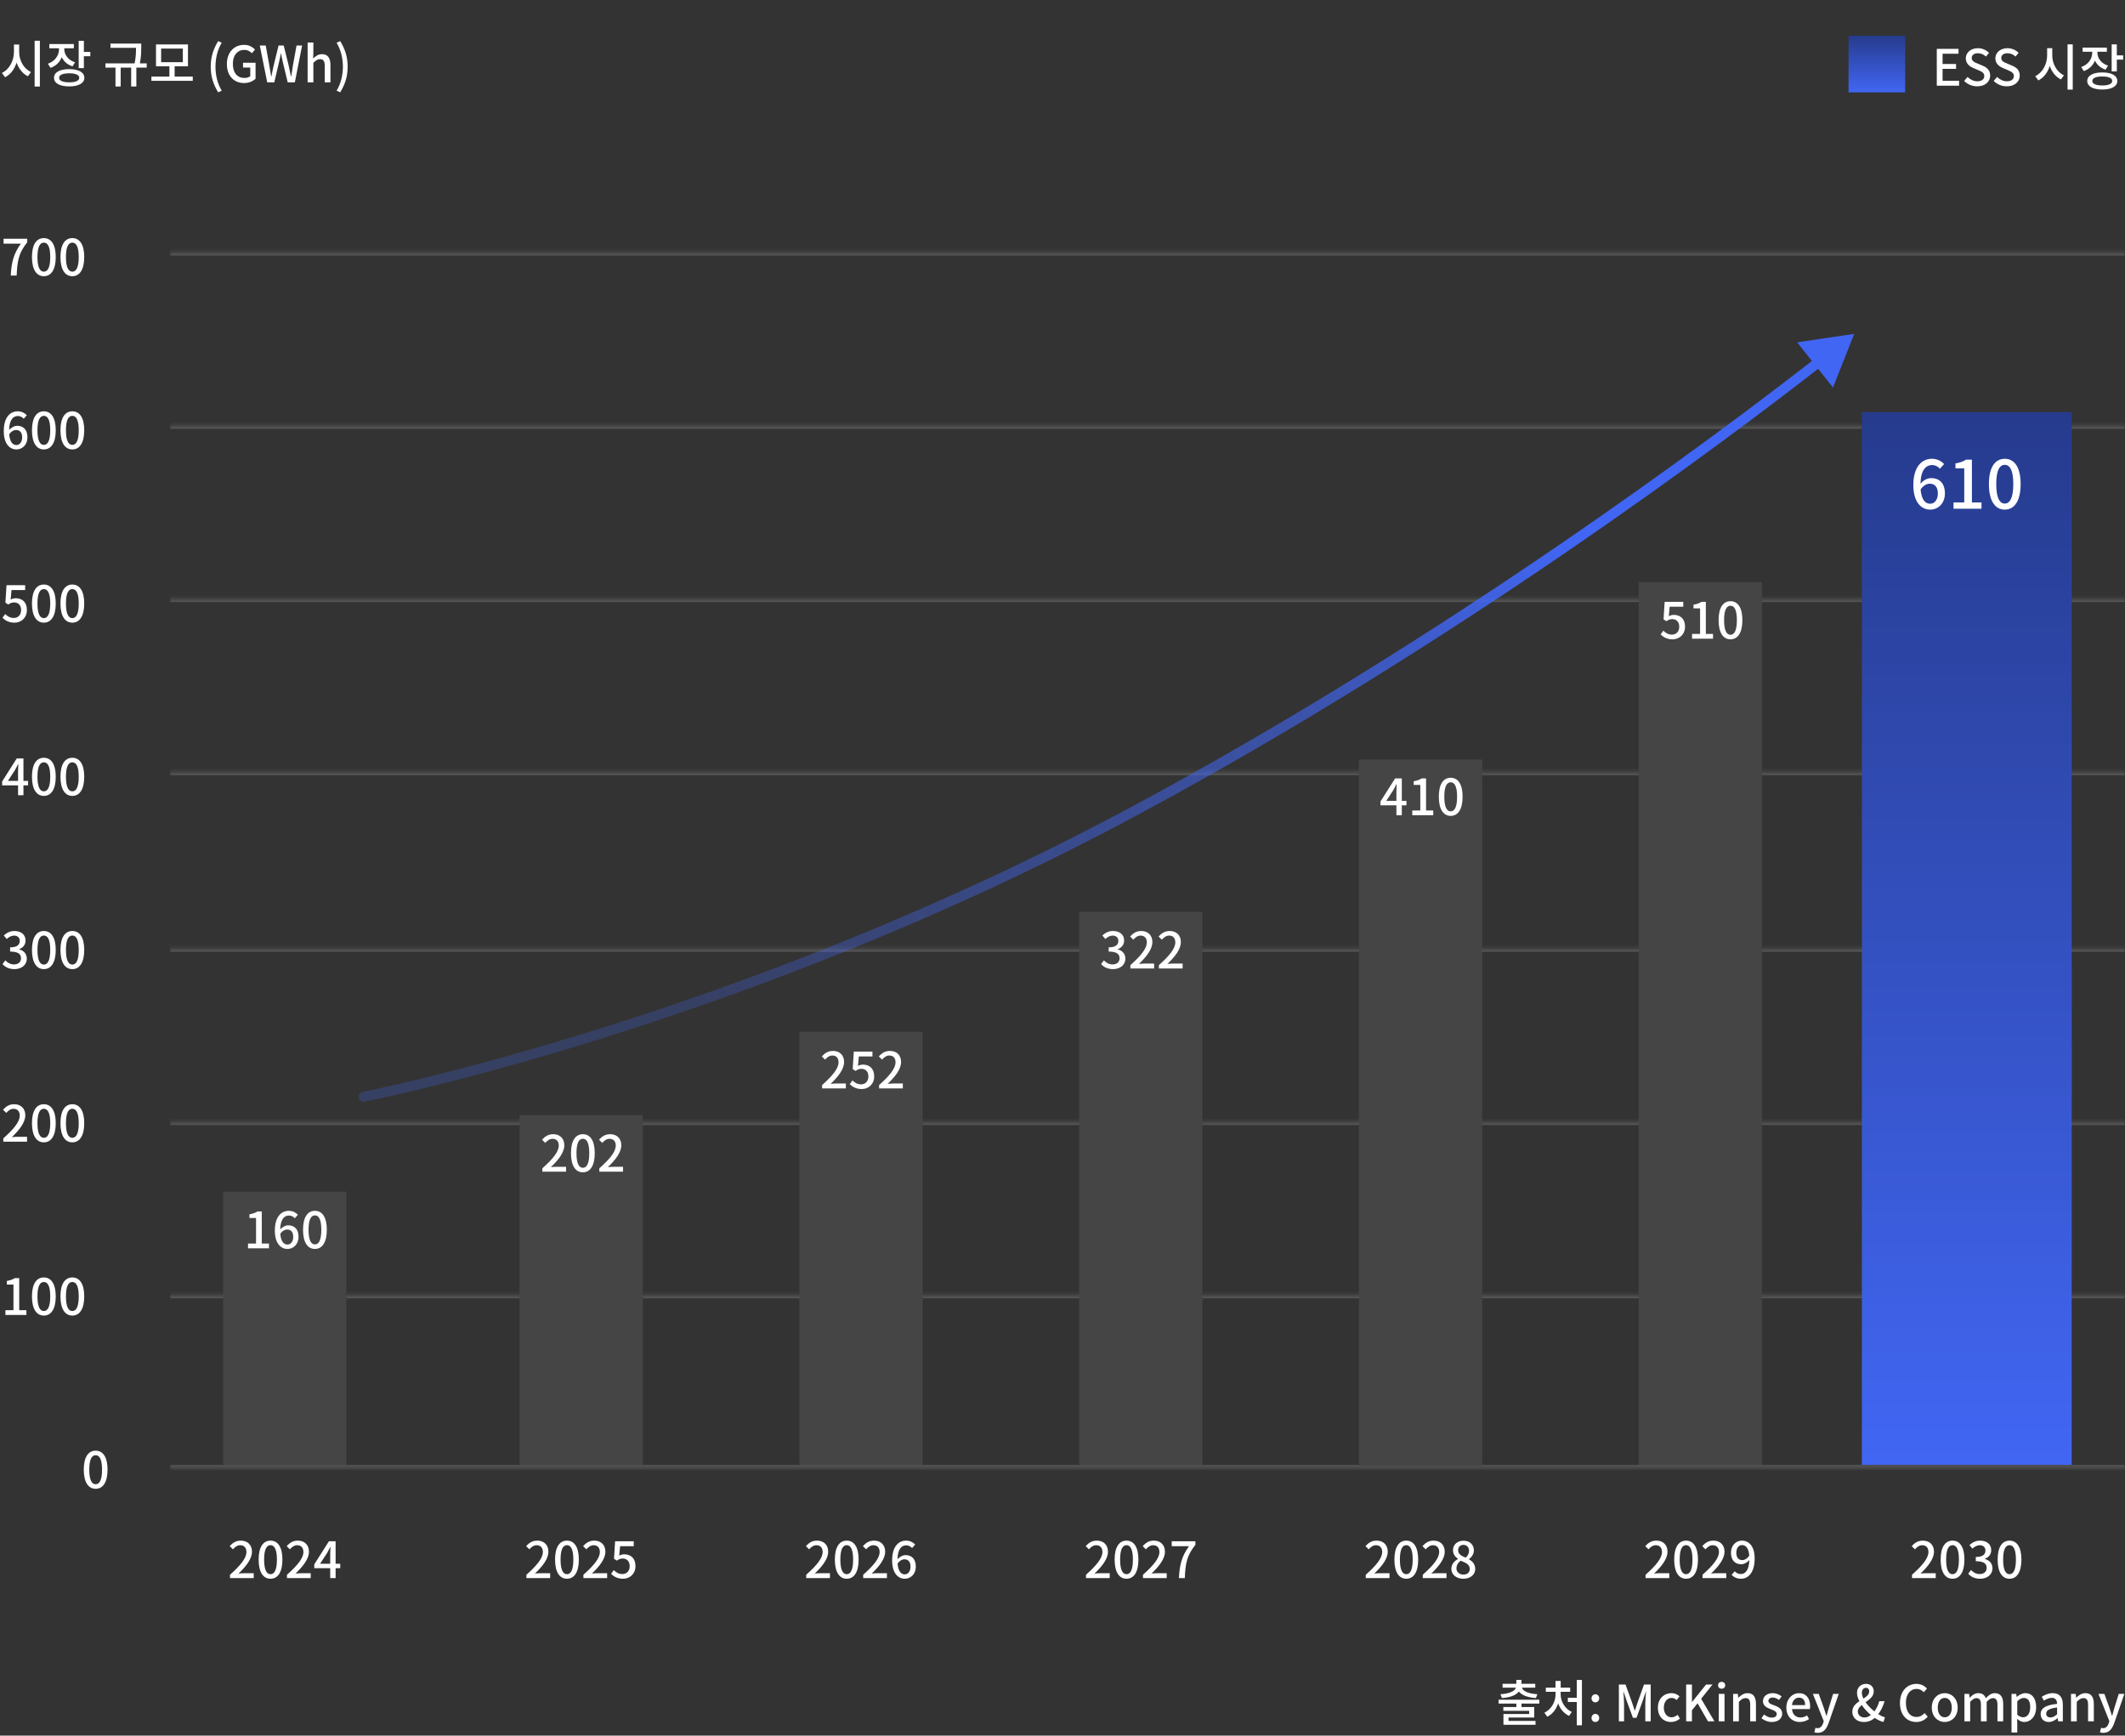 <svg width="638" height="521" viewBox="0 0 638 521" fill="none" xmlns="http://www.w3.org/2000/svg">
<rect x="0" y="0" width="638" height="521" fill="#333333" stroke="none"/>
<path d="M450.937 509.729L450.487 508.574C453.157 508.424 454.822 507.674 455.122 506.609H451.132V505.454H455.257V504.269H456.802V505.454H460.942V506.609H456.937C457.237 507.674 458.917 508.424 461.557 508.574L461.137 509.729C458.737 509.564 456.877 508.904 456.022 507.764C455.167 508.904 453.337 509.564 450.937 509.729ZM462.157 511.379H456.802V512.429H460.627V515.579H452.917V516.599H461.017V517.754H451.387V514.514H459.112V513.569H451.357V512.429H455.257V511.379H449.932V510.224H462.157V511.379ZM468.561 507.854V508.634C468.561 510.749 469.851 512.954 471.906 513.899L471.096 515.084C469.566 514.379 468.411 512.999 467.811 511.334C467.226 513.104 466.101 514.589 464.541 515.324L463.686 514.124C465.756 513.149 467.031 510.854 467.031 508.634V507.854H464.106V506.609H467.016V504.599H468.576V506.609H471.426V507.854H468.561ZM473.406 504.299H474.951V517.904H473.406V510.914H470.721V509.654H473.406V504.299ZM478.985 511.019C478.34 511.019 477.83 510.509 477.83 509.819C477.83 509.114 478.34 508.589 478.985 508.589C479.63 508.589 480.14 509.114 480.14 509.819C480.14 510.509 479.63 511.019 478.985 511.019ZM478.985 516.914C478.34 516.914 477.83 516.419 477.83 515.714C477.83 514.994 478.34 514.484 478.985 514.484C479.63 514.484 480.14 514.994 480.14 515.714C480.14 516.419 479.63 516.914 478.985 516.914ZM486.042 516.719V505.664H488.037L490.062 511.259C490.317 511.994 490.542 512.744 490.797 513.479H490.872C491.127 512.744 491.337 511.994 491.592 511.259L493.587 505.664H495.597V516.719H493.977V511.259C493.977 510.269 494.112 508.844 494.202 507.839H494.142L493.257 510.389L491.337 515.654H490.257L488.322 510.389L487.452 507.839H487.392C487.467 508.844 487.602 510.269 487.602 511.259V516.719H486.042ZM501.703 516.914C499.468 516.914 497.758 515.339 497.758 512.594C497.758 509.849 499.663 508.259 501.838 508.259C502.888 508.259 503.653 508.679 504.253 509.204L503.398 510.329C502.948 509.924 502.483 509.684 501.928 509.684C500.533 509.684 499.543 510.854 499.543 512.594C499.543 514.349 500.503 515.504 501.868 515.504C502.558 515.504 503.173 515.174 503.668 514.754L504.388 515.894C503.623 516.569 502.648 516.914 501.703 516.914ZM506.242 516.719V505.664H507.982V510.899H508.027L512.227 505.664H514.162L510.742 509.939L514.732 516.719H512.797L509.677 511.304L507.982 513.389V516.719H506.242ZM516.038 516.719V508.469H517.763V516.719H516.038ZM516.893 506.924C516.263 506.924 515.828 506.519 515.828 505.889C515.828 505.274 516.263 504.869 516.893 504.869C517.523 504.869 517.973 505.274 517.973 505.889C517.973 506.519 517.523 506.924 516.893 506.924ZM520.345 516.719V508.469H521.755L521.89 509.609H521.935C522.7 508.874 523.54 508.259 524.665 508.259C526.42 508.259 527.2 509.429 527.2 511.529V516.719H525.475V511.739C525.475 510.314 525.055 509.744 524.08 509.744C523.315 509.744 522.79 510.134 522.07 510.869V516.719H520.345ZM531.94 516.914C530.8 516.914 529.645 516.434 528.835 515.774L529.645 514.664C530.38 515.234 531.1 515.609 531.985 515.609C532.975 515.609 533.44 515.129 533.44 514.499C533.44 513.749 532.51 513.419 531.625 513.074C530.515 512.654 529.3 512.069 529.3 510.674C529.3 509.294 530.41 508.259 532.24 508.259C533.335 508.259 534.25 508.709 534.91 509.234L534.1 510.299C533.53 509.879 532.945 509.579 532.27 509.579C531.355 509.579 530.935 510.029 530.935 510.599C530.935 511.304 531.745 511.574 532.645 511.904C533.8 512.339 535.075 512.849 535.075 514.409C535.075 515.789 533.98 516.914 531.94 516.914ZM540.347 516.914C538.112 516.914 536.327 515.324 536.327 512.594C536.327 509.924 538.172 508.259 540.092 508.259C542.282 508.259 543.467 509.834 543.467 512.159C543.467 512.504 543.422 512.834 543.377 513.044H538.022C538.157 514.619 539.147 515.564 540.572 515.564C541.307 515.564 541.937 515.339 542.537 514.949L543.137 516.044C542.372 516.554 541.427 516.914 540.347 516.914ZM538.007 511.844H541.967C541.967 510.434 541.322 509.609 540.122 509.609C539.087 509.609 538.172 510.404 538.007 511.844ZM545.769 520.169C545.349 520.169 545.019 520.109 544.734 520.004L545.064 518.654C545.214 518.699 545.454 518.774 545.664 518.774C546.564 518.774 547.089 518.114 547.389 517.229L547.554 516.659L544.284 508.469H546.054L547.584 512.714C547.824 513.449 548.079 514.274 548.334 515.039H548.409C548.619 514.289 548.844 513.464 549.054 512.714L550.374 508.469H552.054L549.024 517.214C548.379 518.984 547.509 520.169 545.769 520.169ZM558.992 508.154C558.992 508.694 559.172 509.279 559.472 509.894C560.417 509.279 561.197 508.664 561.197 507.764C561.197 507.164 560.912 506.654 560.252 506.654C559.502 506.654 558.992 507.284 558.992 508.154ZM559.577 516.914C557.462 516.914 556.127 515.579 556.127 513.839C556.127 512.324 557.132 511.409 558.257 510.659C557.807 509.789 557.537 508.934 557.537 508.169C557.537 506.669 558.602 505.469 560.222 505.469C561.692 505.469 562.562 506.399 562.562 507.749C562.562 509.204 561.332 510.119 560.117 510.989C560.822 511.979 561.782 512.954 562.757 513.734C563.402 512.894 563.897 511.859 564.227 510.674H565.817C565.397 512.099 564.782 513.419 563.912 514.574C564.632 515.024 565.337 515.354 565.937 515.504L565.487 516.914C564.677 516.719 563.762 516.299 562.862 515.699C561.992 516.449 560.912 516.914 559.577 516.914ZM557.777 513.734C557.777 514.829 558.647 515.564 559.787 515.564C560.462 515.564 561.107 515.279 561.692 514.814C560.672 513.944 559.712 512.909 558.962 511.829C558.287 512.399 557.777 512.984 557.777 513.734ZM575.337 516.914C572.562 516.914 570.432 514.844 570.432 511.229C570.432 507.629 572.622 505.469 575.412 505.469C576.792 505.469 577.872 506.129 578.547 506.864L577.602 507.974C577.032 507.389 576.342 506.984 575.442 506.984C573.537 506.984 572.217 508.574 572.217 511.169C572.217 513.794 573.447 515.399 575.397 515.399C576.417 515.399 577.182 514.949 577.842 514.229L578.772 515.324C577.887 516.344 576.762 516.914 575.337 516.914ZM583.879 516.914C581.839 516.914 579.994 515.339 579.994 512.594C579.994 509.849 581.839 508.259 583.879 508.259C585.919 508.259 587.764 509.849 587.764 512.594C587.764 515.339 585.919 516.914 583.879 516.914ZM583.879 515.504C585.184 515.504 585.994 514.349 585.994 512.594C585.994 510.854 585.184 509.684 583.879 509.684C582.589 509.684 581.779 510.854 581.779 512.594C581.779 514.349 582.589 515.504 583.879 515.504ZM589.793 516.719V508.469H591.203L591.338 509.624H591.383C592.088 508.874 592.913 508.259 593.933 508.259C595.163 508.259 595.853 508.829 596.213 509.774C597.023 508.904 597.863 508.259 598.898 508.259C600.623 508.259 601.433 509.429 601.433 511.529V516.719H599.708V511.739C599.708 510.314 599.258 509.744 598.328 509.744C597.758 509.744 597.158 510.119 596.468 510.869V516.719H594.743V511.739C594.743 510.314 594.308 509.744 593.363 509.744C592.808 509.744 592.193 510.119 591.518 510.869V516.719H589.793ZM603.929 520.064V508.469H605.339L605.474 509.369H605.519C606.239 508.769 607.139 508.259 608.069 508.259C610.154 508.259 611.324 509.924 611.324 512.459C611.324 515.294 609.629 516.914 607.769 516.914C607.034 516.914 606.299 516.584 605.594 515.984L605.654 517.394V520.064H603.929ZM607.439 515.489C608.639 515.489 609.539 514.424 609.539 512.489C609.539 510.764 608.984 509.699 607.604 509.699C606.959 509.699 606.344 510.029 605.654 510.704V514.739C606.299 515.294 606.929 515.489 607.439 515.489ZM615.108 516.914C613.683 516.914 612.678 515.984 612.678 514.529C612.678 512.759 614.178 511.844 617.613 511.469C617.598 510.509 617.253 509.669 616.038 509.669C615.168 509.669 614.358 510.059 613.653 510.509L613.008 509.339C613.863 508.799 615.018 508.259 616.338 508.259C618.393 508.259 619.338 509.564 619.338 511.754V516.719H617.928L617.793 515.774H617.733C616.983 516.419 616.098 516.914 615.108 516.914ZM615.633 515.549C616.353 515.549 616.938 515.204 617.613 514.589V512.564C615.168 512.849 614.343 513.479 614.343 514.409C614.343 515.219 614.898 515.549 615.633 515.549ZM621.785 516.719V508.469H623.195L623.33 509.609H623.375C624.14 508.874 624.98 508.259 626.105 508.259C627.86 508.259 628.64 509.429 628.64 511.529V516.719H626.915V511.739C626.915 510.314 626.495 509.744 625.52 509.744C624.755 509.744 624.23 510.134 623.51 510.869V516.719H621.785ZM631.521 520.169C631.101 520.169 630.771 520.109 630.486 520.004L630.816 518.654C630.966 518.699 631.206 518.774 631.416 518.774C632.316 518.774 632.841 518.114 633.141 517.229L633.306 516.659L630.036 508.469H631.806L633.336 512.714C633.576 513.449 633.831 514.274 634.086 515.039H634.161C634.371 514.289 634.596 513.464 634.806 512.714L636.126 508.469H637.806L634.776 517.214C634.131 518.984 633.261 520.169 631.521 520.169Z" fill="white"/>
<path d="M4.185 13.379H5.475V15.629C5.475 16.459 5.385 17.259 5.205 18.029C5.025 18.799 4.76 19.519 4.41 20.189C4.07 20.859 3.655 21.449 3.165 21.959C2.685 22.469 2.135 22.874 1.515 23.174L0.57 21.884C1.12 21.634 1.615 21.294 2.055 20.864C2.505 20.424 2.885 19.924 3.195 19.364C3.515 18.804 3.76 18.204 3.93 17.564C4.1 16.924 4.185 16.279 4.185 15.629V13.379ZM4.47 13.379H5.76V15.629C5.76 16.259 5.84 16.879 6 17.489C6.17 18.099 6.41 18.674 6.72 19.214C7.03 19.754 7.405 20.229 7.845 20.639C8.285 21.049 8.77 21.379 9.3 21.629L8.385 22.889C7.775 22.599 7.23 22.209 6.75 21.719C6.27 21.229 5.86 20.664 5.52 20.024C5.18 19.384 4.92 18.689 4.74 17.939C4.56 17.189 4.47 16.419 4.47 15.629V13.379ZM10.395 12.239H11.97V25.979H10.395V12.239ZM17.714 13.739H19.004V14.744C19.004 15.594 18.854 16.394 18.554 17.144C18.254 17.894 17.819 18.549 17.249 19.109C16.679 19.659 15.984 20.079 15.164 20.369L14.369 19.124C15.089 18.874 15.699 18.524 16.199 18.074C16.699 17.624 17.074 17.114 17.324 16.544C17.584 15.964 17.714 15.364 17.714 14.744V13.739ZM18.029 13.739H19.304V14.744C19.304 15.304 19.429 15.844 19.679 16.364C19.929 16.884 20.294 17.349 20.774 17.759C21.254 18.159 21.839 18.469 22.529 18.689L21.779 19.919C20.969 19.659 20.284 19.274 19.724 18.764C19.174 18.254 18.754 17.654 18.464 16.964C18.174 16.264 18.029 15.524 18.029 14.744V13.739ZM14.804 13.214H22.169V14.489H14.804V13.214ZM23.624 12.254H25.184V20.444H23.624V12.254ZM24.764 15.584H27.119V16.874H24.764V15.584ZM20.774 20.759C21.714 20.759 22.524 20.864 23.204 21.074C23.884 21.274 24.409 21.569 24.779 21.959C25.149 22.339 25.334 22.799 25.334 23.339C25.334 23.889 25.149 24.354 24.779 24.734C24.409 25.124 23.884 25.419 23.204 25.619C22.524 25.829 21.714 25.934 20.774 25.934C19.834 25.934 19.019 25.829 18.329 25.619C17.649 25.419 17.124 25.124 16.754 24.734C16.394 24.354 16.214 23.889 16.214 23.339C16.214 22.799 16.394 22.339 16.754 21.959C17.124 21.569 17.649 21.274 18.329 21.074C19.019 20.864 19.834 20.759 20.774 20.759ZM20.774 22.004C20.144 22.004 19.604 22.054 19.154 22.154C18.704 22.254 18.359 22.404 18.119 22.604C17.879 22.804 17.759 23.049 17.759 23.339C17.759 23.639 17.879 23.894 18.119 24.104C18.359 24.304 18.704 24.459 19.154 24.569C19.604 24.669 20.144 24.719 20.774 24.719C21.414 24.719 21.954 24.669 22.394 24.569C22.844 24.459 23.189 24.304 23.429 24.104C23.669 23.894 23.789 23.639 23.789 23.339C23.789 23.049 23.669 22.804 23.429 22.604C23.189 22.404 22.844 22.254 22.394 22.154C21.954 22.054 21.414 22.004 20.774 22.004ZM33.172 13.079H41.752V14.354H33.172V13.079ZM31.657 19.019H44.047V20.294H31.657V19.019ZM34.672 19.874H36.232V25.964H34.672V19.874ZM40.852 13.079H42.412V14.039C42.412 14.669 42.392 15.414 42.352 16.274C42.312 17.134 42.172 18.174 41.932 19.394L40.372 19.259C40.612 18.089 40.752 17.079 40.792 16.229C40.832 15.379 40.852 14.649 40.852 14.039V13.079ZM39.382 19.874H40.942V25.964H39.382V19.874ZM45.456 22.979H57.876V24.269H45.456V22.979ZM50.856 19.664H52.431V23.309H50.856V19.664ZM46.836 13.334H56.436V19.904H46.836V13.334ZM54.891 14.579H48.381V18.659H54.891V14.579ZM65.489 27.704C64.789 26.564 64.244 25.374 63.854 24.134C63.464 22.884 63.269 21.514 63.269 20.024C63.269 18.544 63.464 17.179 63.854 15.929C64.244 14.679 64.789 13.484 65.489 12.344L66.569 12.824C65.929 13.904 65.454 15.064 65.144 16.304C64.844 17.534 64.694 18.774 64.694 20.024C64.694 21.284 64.844 22.529 65.144 23.759C65.454 24.989 65.929 26.144 66.569 27.224L65.489 27.704ZM73.25 24.929C72.27 24.929 71.39 24.704 70.61 24.254C69.84 23.804 69.23 23.154 68.78 22.304C68.34 21.454 68.12 20.424 68.12 19.214C68.12 18.314 68.25 17.509 68.51 16.799C68.78 16.089 69.145 15.489 69.605 14.999C70.075 14.499 70.62 14.119 71.24 13.859C71.87 13.599 72.555 13.469 73.295 13.469C74.075 13.469 74.73 13.614 75.26 13.904C75.8 14.194 76.235 14.514 76.565 14.864L75.635 15.974C75.355 15.704 75.035 15.474 74.675 15.284C74.315 15.084 73.87 14.984 73.34 14.984C72.66 14.984 72.06 15.154 71.54 15.494C71.03 15.834 70.63 16.314 70.34 16.934C70.06 17.554 69.92 18.299 69.92 19.169C69.92 20.039 70.055 20.794 70.325 21.434C70.595 22.064 70.99 22.549 71.51 22.889C72.03 23.229 72.67 23.399 73.43 23.399C73.77 23.399 74.09 23.354 74.39 23.264C74.7 23.164 74.95 23.029 75.14 22.859V20.279H72.965V18.839H76.73V23.624C76.36 23.994 75.875 24.304 75.275 24.554C74.675 24.804 74 24.929 73.25 24.929ZM80.231 24.719L77.996 13.664H79.781L80.816 19.409C80.916 19.999 81.016 20.589 81.116 21.179C81.216 21.769 81.316 22.364 81.416 22.964H81.476C81.596 22.364 81.716 21.769 81.836 21.179C81.966 20.589 82.096 19.999 82.226 19.409L83.636 13.664H85.181L86.606 19.409C86.736 19.989 86.861 20.579 86.981 21.179C87.101 21.769 87.226 22.364 87.356 22.964H87.431C87.531 22.364 87.626 21.769 87.716 21.179C87.806 20.589 87.896 19.999 87.986 19.409L89.036 13.664H90.701L88.526 24.719H86.381L84.896 18.584C84.806 18.144 84.716 17.719 84.626 17.309C84.546 16.889 84.466 16.469 84.386 16.049H84.326C84.246 16.469 84.161 16.889 84.071 17.309C83.981 17.719 83.891 18.144 83.801 18.584L82.346 24.719H80.231ZM92.36 24.719V12.764H94.085V15.929L94.01 17.564C94.37 17.204 94.765 16.899 95.195 16.649C95.625 16.389 96.12 16.259 96.68 16.259C97.56 16.259 98.2 16.544 98.6 17.114C99.01 17.674 99.215 18.479 99.215 19.529V24.719H97.49V19.739C97.49 19.029 97.38 18.524 97.16 18.224C96.94 17.914 96.585 17.759 96.095 17.759C95.715 17.759 95.375 17.854 95.075 18.044C94.785 18.224 94.455 18.499 94.085 18.869V24.719H92.36ZM102.141 27.704L101.061 27.224C101.701 26.144 102.176 24.989 102.486 23.759C102.796 22.529 102.951 21.284 102.951 20.024C102.951 18.774 102.796 17.534 102.486 16.304C102.176 15.064 101.701 13.904 101.061 12.824L102.141 12.344C102.851 13.484 103.401 14.679 103.791 15.929C104.181 17.179 104.376 18.544 104.376 20.024C104.376 21.514 104.181 22.884 103.791 24.134C103.401 25.374 102.851 26.564 102.141 27.704Z" fill="white"/>
<path d="M581.491 25.719V14.664H588.016V16.134H583.231V19.209H587.281V20.679H583.231V24.249H588.181V25.719H581.491ZM593.635 25.914C592.12 25.914 590.71 25.314 589.705 24.294L590.725 23.094C591.52 23.889 592.6 24.399 593.665 24.399C595 24.399 595.75 23.769 595.75 22.839C595.75 21.834 595 21.519 593.98 21.069L592.45 20.409C591.385 19.959 590.2 19.119 590.2 17.514C590.2 15.774 591.73 14.469 593.83 14.469C595.12 14.469 596.335 15.009 597.175 15.864L596.26 16.974C595.57 16.359 594.805 15.984 593.83 15.984C592.705 15.984 591.97 16.524 591.97 17.394C591.97 18.354 592.855 18.714 593.755 19.074L595.27 19.719C596.575 20.274 597.52 21.084 597.52 22.704C597.52 24.474 596.05 25.914 593.635 25.914ZM602.512 25.914C600.997 25.914 599.587 25.314 598.582 24.294L599.602 23.094C600.397 23.889 601.477 24.399 602.542 24.399C603.877 24.399 604.627 23.769 604.627 22.839C604.627 21.834 603.877 21.519 602.857 21.069L601.327 20.409C600.262 19.959 599.077 19.119 599.077 17.514C599.077 15.774 600.607 14.469 602.707 14.469C603.997 14.469 605.212 15.009 606.052 15.864L605.137 16.974C604.447 16.359 603.682 15.984 602.707 15.984C601.582 15.984 600.847 16.524 600.847 17.394C600.847 18.354 601.732 18.714 602.632 19.074L604.147 19.719C605.452 20.274 606.397 21.084 606.397 22.704C606.397 24.474 604.927 25.914 602.512 25.914ZM616.162 14.454V16.674C616.162 19.164 617.542 21.654 619.672 22.614L618.772 23.844C617.212 23.109 616.027 21.609 615.412 19.779C614.797 21.744 613.597 23.349 611.962 24.144L611.047 22.854C613.207 21.879 614.617 19.284 614.617 16.674V14.454H616.162ZM620.752 13.314H622.312V26.904H620.752V13.314ZM632.916 19.704L632.166 20.904C630.651 20.424 629.571 19.449 628.986 18.189C628.386 19.629 627.246 20.784 625.626 21.339L624.846 20.124C626.976 19.389 628.161 17.649 628.161 15.804V15.534H625.281V14.289H632.556V15.534H629.721V15.789C629.721 17.469 630.846 19.044 632.916 19.704ZM631.176 25.659C633.066 25.659 634.161 25.179 634.161 24.309C634.161 23.424 633.066 22.959 631.176 22.959C629.286 22.959 628.191 23.424 628.191 24.309C628.191 25.179 629.286 25.659 631.176 25.659ZM631.176 21.744C633.966 21.744 635.691 22.689 635.691 24.309C635.691 25.914 633.966 26.874 631.176 26.874C628.386 26.874 626.661 25.914 626.661 24.309C626.661 22.689 628.386 21.744 631.176 21.744ZM635.541 16.629H637.461V17.904H635.541V21.429H633.996V13.329H635.541V16.629Z" fill="white"/>
<rect x="572" y="27.719" width="17" height="17" transform="rotate(-180 572 27.719)" fill="url(#paint0_linear_4429_206)"/>
<mask id="path-5-inside-1_4429_206" fill="white">
<path d="M51 388.719H638V440.719H51V388.719Z"/>
</mask>
<path d="M51 388.719V389.719H638V388.719V387.719H51V388.719ZM638 440.719V439.719H51V440.719V441.719H638V440.719Z" fill="#545454" mask="url(#path-5-inside-1_4429_206)"/>
<mask id="path-7-inside-2_4429_206" fill="white">
<path d="M51 336.719H638V388.719H51V336.719Z"/>
</mask>
<path d="M51 336.719V337.719H638V336.719V335.719H51V336.719Z" fill="#545454" mask="url(#path-7-inside-2_4429_206)"/>
<mask id="path-9-inside-3_4429_206" fill="white">
<path d="M51 231.719H638V284.719H51V231.719Z"/>
</mask>
<path d="M51 231.719V232.719H638V231.719V230.719H51V231.719Z" fill="#545454" mask="url(#path-9-inside-3_4429_206)"/>
<mask id="path-11-inside-4_4429_206" fill="white">
<path d="M51 127.719H638V179.719H51V127.719Z"/>
</mask>
<path d="M51 127.719V128.719H638V127.719V126.719H51V127.719Z" fill="#545454" mask="url(#path-11-inside-4_4429_206)"/>
<mask id="path-13-inside-5_4429_206" fill="white">
<path d="M51 284.719H638V336.719H51V284.719Z"/>
</mask>
<path d="M51 284.719V285.719H638V284.719V283.719H51V284.719Z" fill="#545454" mask="url(#path-13-inside-5_4429_206)"/>
<mask id="path-15-inside-6_4429_206" fill="white">
<path d="M51 179.719H638V231.719H51V179.719Z"/>
</mask>
<path d="M51 179.719V180.719H638V179.719V178.719H51V179.719Z" fill="#545454" mask="url(#path-15-inside-6_4429_206)"/>
<mask id="path-17-inside-7_4429_206" fill="white">
<path d="M51 75.719H638V127.719H51V75.719Z"/>
</mask>
<path d="M51 75.719V76.719H638V75.719V74.719H51V75.719Z" fill="#545454" mask="url(#path-17-inside-7_4429_206)"/>
<path d="M28.72 446.914C26.56 446.914 25.15 444.994 25.15 441.154C25.15 437.329 26.56 435.469 28.72 435.469C30.88 435.469 32.29 437.344 32.29 441.154C32.29 444.994 30.88 446.914 28.72 446.914ZM28.72 445.549C29.845 445.549 30.64 444.349 30.64 441.154C30.64 437.989 29.845 436.834 28.72 436.834C27.595 436.834 26.8 437.989 26.8 441.154C26.8 444.349 27.595 445.549 28.72 445.549Z" fill="white"/>
<path d="M1.626 394.719V393.294H4.041V385.614H2.061V384.519C3.096 384.324 3.831 384.069 4.461 383.664H5.766V393.294H7.926V394.719H1.626ZM13.166 394.914C11.006 394.914 9.596 392.994 9.596 389.154C9.596 385.329 11.006 383.469 13.166 383.469C15.326 383.469 16.736 385.344 16.736 389.154C16.736 392.994 15.326 394.914 13.166 394.914ZM13.166 393.549C14.291 393.549 15.086 392.349 15.086 389.154C15.086 385.989 14.291 384.834 13.166 384.834C12.041 384.834 11.246 385.989 11.246 389.154C11.246 392.349 12.041 393.549 13.166 393.549ZM21.72 394.914C19.56 394.914 18.15 392.994 18.15 389.154C18.15 385.329 19.56 383.469 21.72 383.469C23.88 383.469 25.29 385.344 25.29 389.154C25.29 392.994 23.88 394.914 21.72 394.914ZM21.72 393.549C22.845 393.549 23.64 392.349 23.64 389.154C23.64 385.989 22.845 384.834 21.72 384.834C20.595 384.834 19.8 385.989 19.8 389.154C19.8 392.349 20.595 393.549 21.72 393.549Z" fill="white"/>
<path d="M0.996 342.719V341.714C4.251 338.834 5.931 336.689 5.931 334.874C5.931 333.674 5.301 332.849 4.056 332.849C3.186 332.849 2.466 333.404 1.881 334.079L0.906 333.119C1.851 332.084 2.826 331.469 4.266 331.469C6.291 331.469 7.596 332.789 7.596 334.784C7.596 336.914 5.901 339.119 3.561 341.354C4.131 341.294 4.821 341.249 5.361 341.249H8.121V342.719H0.996ZM13.166 342.914C11.006 342.914 9.596 340.994 9.596 337.154C9.596 333.329 11.006 331.469 13.166 331.469C15.326 331.469 16.736 333.344 16.736 337.154C16.736 340.994 15.326 342.914 13.166 342.914ZM13.166 341.549C14.291 341.549 15.086 340.349 15.086 337.154C15.086 333.989 14.291 332.834 13.166 332.834C12.041 332.834 11.246 333.989 11.246 337.154C11.246 340.349 12.041 341.549 13.166 341.549ZM21.72 342.914C19.56 342.914 18.15 340.994 18.15 337.154C18.15 333.329 19.56 331.469 21.72 331.469C23.88 331.469 25.29 333.344 25.29 337.154C25.29 340.994 23.88 342.914 21.72 342.914ZM21.72 341.549C22.845 341.549 23.64 340.349 23.64 337.154C23.64 333.989 22.845 332.834 21.72 332.834C20.595 332.834 19.8 333.989 19.8 337.154C19.8 340.349 20.595 341.549 21.72 341.549Z" fill="white"/>
<path d="M4.356 290.914C2.616 290.914 1.491 290.224 0.756 289.399L1.596 288.289C2.241 288.949 3.066 289.504 4.206 289.504C5.451 289.504 6.306 288.814 6.306 287.659C6.306 286.444 5.526 285.649 3.036 285.649V284.374C5.211 284.374 5.931 283.549 5.931 282.439C5.931 281.464 5.286 280.864 4.236 280.849C3.381 280.864 2.661 281.269 2.031 281.884L1.131 280.804C2.001 280.024 3.021 279.469 4.296 279.469C6.276 279.469 7.671 280.504 7.671 282.319C7.671 283.594 6.936 284.479 5.766 284.914V284.989C7.041 285.304 8.046 286.264 8.046 287.749C8.046 289.744 6.381 290.914 4.356 290.914ZM13.166 290.914C11.006 290.914 9.596 288.994 9.596 285.154C9.596 281.329 11.006 279.469 13.166 279.469C15.326 279.469 16.736 281.344 16.736 285.154C16.736 288.994 15.326 290.914 13.166 290.914ZM13.166 289.549C14.291 289.549 15.086 288.349 15.086 285.154C15.086 281.989 14.291 280.834 13.166 280.834C12.041 280.834 11.246 281.989 11.246 285.154C11.246 288.349 12.041 289.549 13.166 289.549ZM21.72 290.914C19.56 290.914 18.15 288.994 18.15 285.154C18.15 281.329 19.56 279.469 21.72 279.469C23.88 279.469 25.29 281.344 25.29 285.154C25.29 288.994 23.88 290.914 21.72 290.914ZM21.72 289.549C22.845 289.549 23.64 288.349 23.64 285.154C23.64 281.989 22.845 280.834 21.72 280.834C20.595 280.834 19.8 281.989 19.8 285.154C19.8 288.349 20.595 289.549 21.72 289.549Z" fill="white"/>
<path d="M2.376 234.414H5.421V231.519C5.421 230.919 5.466 229.989 5.496 229.374H5.436C5.166 229.944 4.866 230.514 4.551 231.084L2.376 234.414ZM5.421 238.719V235.749H0.636V234.594L5.031 227.664H7.041V234.414H8.436V235.749H7.041V238.719H5.421ZM13.166 238.914C11.006 238.914 9.596 236.994 9.596 233.154C9.596 229.329 11.006 227.469 13.166 227.469C15.326 227.469 16.736 229.344 16.736 233.154C16.736 236.994 15.326 238.914 13.166 238.914ZM13.166 237.549C14.291 237.549 15.086 236.349 15.086 233.154C15.086 229.989 14.291 228.834 13.166 228.834C12.041 228.834 11.246 229.989 11.246 233.154C11.246 236.349 12.041 237.549 13.166 237.549ZM21.72 238.914C19.56 238.914 18.15 236.994 18.15 233.154C18.15 229.329 19.56 227.469 21.72 227.469C23.88 227.469 25.29 229.344 25.29 233.154C25.29 236.994 23.88 238.914 21.72 238.914ZM21.72 237.549C22.845 237.549 23.64 236.349 23.64 233.154C23.64 229.989 22.845 228.834 21.72 228.834C20.595 228.834 19.8 229.989 19.8 233.154C19.8 236.349 20.595 237.549 21.72 237.549Z" fill="white"/>
<path d="M4.356 186.914C2.616 186.914 1.521 186.209 0.741 185.444L1.566 184.319C2.196 184.949 2.991 185.504 4.146 185.504C5.391 185.504 6.336 184.619 6.336 183.149C6.336 181.679 5.496 180.839 4.236 180.839C3.531 180.839 3.111 181.049 2.466 181.469L1.626 180.914L1.956 175.664H7.551V177.134H3.456L3.201 179.969C3.681 179.729 4.116 179.579 4.716 179.579C6.561 179.579 8.076 180.674 8.076 183.089C8.076 185.534 6.291 186.914 4.356 186.914ZM13.166 186.914C11.006 186.914 9.596 184.994 9.596 181.154C9.596 177.329 11.006 175.469 13.166 175.469C15.326 175.469 16.736 177.344 16.736 181.154C16.736 184.994 15.326 186.914 13.166 186.914ZM13.166 185.549C14.291 185.549 15.086 184.349 15.086 181.154C15.086 177.989 14.291 176.834 13.166 176.834C12.041 176.834 11.246 177.989 11.246 181.154C11.246 184.349 12.041 185.549 13.166 185.549ZM21.72 186.914C19.56 186.914 18.15 184.994 18.15 181.154C18.15 177.329 19.56 175.469 21.72 175.469C23.88 175.469 25.29 177.344 25.29 181.154C25.29 184.994 23.88 186.914 21.72 186.914ZM21.72 185.549C22.845 185.549 23.64 184.349 23.64 181.154C23.64 177.989 22.845 176.834 21.72 176.834C20.595 176.834 19.8 177.989 19.8 181.154C19.8 184.349 20.595 185.549 21.72 185.549Z" fill="white"/>
<path d="M4.821 129.079C4.191 129.079 3.426 129.424 2.766 130.369C2.946 132.559 3.741 133.594 4.926 133.594C5.886 133.594 6.651 132.724 6.651 131.284C6.651 129.874 6.006 129.079 4.821 129.079ZM4.941 134.914C2.841 134.914 1.131 133.159 1.131 129.409C1.131 125.164 3.126 123.469 5.301 123.469C6.531 123.469 7.431 123.994 8.061 124.654L7.116 125.704C6.711 125.224 6.036 124.879 5.391 124.879C3.981 124.879 2.811 125.944 2.736 129.094C3.381 128.299 4.341 127.819 5.136 127.819C6.996 127.819 8.241 128.959 8.241 131.284C8.241 133.474 6.741 134.914 4.941 134.914ZM13.166 134.914C11.006 134.914 9.596 132.994 9.596 129.154C9.596 125.329 11.006 123.469 13.166 123.469C15.326 123.469 16.736 125.344 16.736 129.154C16.736 132.994 15.326 134.914 13.166 134.914ZM13.166 133.549C14.291 133.549 15.086 132.349 15.086 129.154C15.086 125.989 14.291 124.834 13.166 124.834C12.041 124.834 11.246 125.989 11.246 129.154C11.246 132.349 12.041 133.549 13.166 133.549ZM21.72 134.914C19.56 134.914 18.15 132.994 18.15 129.154C18.15 125.329 19.56 123.469 21.72 123.469C23.88 123.469 25.29 125.344 25.29 129.154C25.29 132.994 23.88 134.914 21.72 134.914ZM21.72 133.549C22.845 133.549 23.64 132.349 23.64 129.154C23.64 125.989 22.845 124.834 21.72 124.834C20.595 124.834 19.8 125.989 19.8 129.154C19.8 132.349 20.595 133.549 21.72 133.549Z" fill="white"/>
<path d="M3.231 82.719C3.426 78.684 4.131 76.104 6.261 73.134H1.071V71.664H8.181V72.729C5.586 75.954 5.181 78.399 5.001 82.719H3.231ZM13.166 82.914C11.006 82.914 9.596 80.994 9.596 77.154C9.596 73.329 11.006 71.469 13.166 71.469C15.326 71.469 16.736 73.344 16.736 77.154C16.736 80.994 15.326 82.914 13.166 82.914ZM13.166 81.549C14.291 81.549 15.086 80.349 15.086 77.154C15.086 73.989 14.291 72.834 13.166 72.834C12.041 72.834 11.246 73.989 11.246 77.154C11.246 80.349 12.041 81.549 13.166 81.549ZM21.72 82.914C19.56 82.914 18.15 80.994 18.15 77.154C18.15 73.329 19.56 71.469 21.72 71.469C23.88 71.469 25.29 73.344 25.29 77.154C25.29 80.994 23.88 82.914 21.72 82.914ZM21.72 81.549C22.845 81.549 23.64 80.349 23.64 77.154C23.64 73.989 22.845 72.834 21.72 72.834C20.595 72.834 19.8 73.989 19.8 77.154C19.8 80.349 20.595 81.549 21.72 81.549Z" fill="white"/>
<rect x="559" y="123.719" width="63" height="316" fill="url(#paint1_linear_4429_206)"/>
<path d="M69.051 473.719V472.714C72.306 469.834 73.986 467.689 73.986 465.874C73.986 464.674 73.356 463.849 72.111 463.849C71.241 463.849 70.521 464.404 69.936 465.079L68.961 464.119C69.906 463.084 70.881 462.469 72.321 462.469C74.346 462.469 75.651 463.789 75.651 465.784C75.651 467.914 73.956 470.119 71.616 472.354C72.186 472.294 72.876 472.249 73.416 472.249H76.176V473.719H69.051ZM81.22 473.914C79.06 473.914 77.65 471.994 77.65 468.154C77.65 464.329 79.06 462.469 81.22 462.469C83.38 462.469 84.79 464.344 84.79 468.154C84.79 471.994 83.38 473.914 81.22 473.914ZM81.22 472.549C82.345 472.549 83.14 471.349 83.14 468.154C83.14 464.989 82.345 463.834 81.22 463.834C80.095 463.834 79.3 464.989 79.3 468.154C79.3 471.349 80.095 472.549 81.22 472.549ZM86.16 473.719V472.714C89.415 469.834 91.095 467.689 91.095 465.874C91.095 464.674 90.465 463.849 89.22 463.849C88.35 463.849 87.63 464.404 87.045 465.079L86.07 464.119C87.015 463.084 87.99 462.469 89.43 462.469C91.455 462.469 92.76 463.789 92.76 465.784C92.76 467.914 91.065 470.119 88.725 472.354C89.295 472.294 89.985 472.249 90.525 472.249H93.285V473.719H86.16ZM96.095 469.414H99.14V466.519C99.14 465.919 99.185 464.989 99.215 464.374H99.155C98.885 464.944 98.585 465.514 98.27 466.084L96.095 469.414ZM99.14 473.719V470.749H94.355V469.594L98.75 462.664H100.76V469.414H102.155V470.749H100.76V473.719H99.14Z" fill="white"/>
<path d="M158.051 473.719V472.714C161.306 469.834 162.986 467.689 162.986 465.874C162.986 464.674 162.356 463.849 161.111 463.849C160.241 463.849 159.521 464.404 158.936 465.079L157.961 464.119C158.906 463.084 159.881 462.469 161.321 462.469C163.346 462.469 164.651 463.789 164.651 465.784C164.651 467.914 162.956 470.119 160.616 472.354C161.186 472.294 161.876 472.249 162.416 472.249H165.176V473.719H158.051ZM170.22 473.914C168.06 473.914 166.65 471.994 166.65 468.154C166.65 464.329 168.06 462.469 170.22 462.469C172.38 462.469 173.79 464.344 173.79 468.154C173.79 471.994 172.38 473.914 170.22 473.914ZM170.22 472.549C171.345 472.549 172.14 471.349 172.14 468.154C172.14 464.989 171.345 463.834 170.22 463.834C169.095 463.834 168.3 464.989 168.3 468.154C168.3 471.349 169.095 472.549 170.22 472.549ZM175.16 473.719V472.714C178.415 469.834 180.095 467.689 180.095 465.874C180.095 464.674 179.465 463.849 178.22 463.849C177.35 463.849 176.63 464.404 176.045 465.079L175.07 464.119C176.015 463.084 176.99 462.469 178.43 462.469C180.455 462.469 181.76 463.789 181.76 465.784C181.76 467.914 180.065 470.119 177.725 472.354C178.295 472.294 178.985 472.249 179.525 472.249H182.285V473.719H175.16ZM187.075 473.914C185.335 473.914 184.24 473.209 183.46 472.444L184.285 471.319C184.915 471.949 185.71 472.504 186.865 472.504C188.11 472.504 189.055 471.619 189.055 470.149C189.055 468.679 188.215 467.839 186.955 467.839C186.25 467.839 185.83 468.049 185.185 468.469L184.345 467.914L184.675 462.664H190.27V464.134H186.175L185.92 466.969C186.4 466.729 186.835 466.579 187.435 466.579C189.28 466.579 190.795 467.674 190.795 470.089C190.795 472.534 189.01 473.914 187.075 473.914Z" fill="white"/>
<path d="M242.051 473.719V472.714C245.306 469.834 246.986 467.689 246.986 465.874C246.986 464.674 246.356 463.849 245.111 463.849C244.241 463.849 243.521 464.404 242.936 465.079L241.961 464.119C242.906 463.084 243.881 462.469 245.321 462.469C247.346 462.469 248.651 463.789 248.651 465.784C248.651 467.914 246.956 470.119 244.616 472.354C245.186 472.294 245.876 472.249 246.416 472.249H249.176V473.719H242.051ZM254.22 473.914C252.06 473.914 250.65 471.994 250.65 468.154C250.65 464.329 252.06 462.469 254.22 462.469C256.38 462.469 257.79 464.344 257.79 468.154C257.79 471.994 256.38 473.914 254.22 473.914ZM254.22 472.549C255.345 472.549 256.14 471.349 256.14 468.154C256.14 464.989 255.345 463.834 254.22 463.834C253.095 463.834 252.3 464.989 252.3 468.154C252.3 471.349 253.095 472.549 254.22 472.549ZM259.16 473.719V472.714C262.415 469.834 264.095 467.689 264.095 465.874C264.095 464.674 263.465 463.849 262.22 463.849C261.35 463.849 260.63 464.404 260.045 465.079L259.07 464.119C260.015 463.084 260.99 462.469 262.43 462.469C264.455 462.469 265.76 463.789 265.76 465.784C265.76 467.914 264.065 470.119 261.725 472.354C262.295 472.294 262.985 472.249 263.525 472.249H266.285V473.719H259.16ZM271.54 468.079C270.91 468.079 270.145 468.424 269.485 469.369C269.665 471.559 270.46 472.594 271.645 472.594C272.605 472.594 273.37 471.724 273.37 470.284C273.37 468.874 272.725 468.079 271.54 468.079ZM271.66 473.914C269.56 473.914 267.85 472.159 267.85 468.409C267.85 464.164 269.845 462.469 272.02 462.469C273.25 462.469 274.15 462.994 274.78 463.654L273.835 464.704C273.43 464.224 272.755 463.879 272.11 463.879C270.7 463.879 269.53 464.944 269.455 468.094C270.1 467.299 271.06 466.819 271.855 466.819C273.715 466.819 274.96 467.959 274.96 470.284C274.96 472.474 273.46 473.914 271.66 473.914Z" fill="white"/>
<path d="M326.051 473.719V472.714C329.306 469.834 330.986 467.689 330.986 465.874C330.986 464.674 330.356 463.849 329.111 463.849C328.241 463.849 327.521 464.404 326.936 465.079L325.961 464.119C326.906 463.084 327.881 462.469 329.321 462.469C331.346 462.469 332.651 463.789 332.651 465.784C332.651 467.914 330.956 470.119 328.616 472.354C329.186 472.294 329.876 472.249 330.416 472.249H333.176V473.719H326.051ZM338.22 473.914C336.06 473.914 334.65 471.994 334.65 468.154C334.65 464.329 336.06 462.469 338.22 462.469C340.38 462.469 341.79 464.344 341.79 468.154C341.79 471.994 340.38 473.914 338.22 473.914ZM338.22 472.549C339.345 472.549 340.14 471.349 340.14 468.154C340.14 464.989 339.345 463.834 338.22 463.834C337.095 463.834 336.3 464.989 336.3 468.154C336.3 471.349 337.095 472.549 338.22 472.549ZM343.16 473.719V472.714C346.415 469.834 348.095 467.689 348.095 465.874C348.095 464.674 347.465 463.849 346.22 463.849C345.35 463.849 344.63 464.404 344.045 465.079L343.07 464.119C344.015 463.084 344.99 462.469 346.43 462.469C348.455 462.469 349.76 463.789 349.76 465.784C349.76 467.914 348.065 470.119 345.725 472.354C346.295 472.294 346.985 472.249 347.525 472.249H350.285V473.719H343.16ZM353.95 473.719C354.145 469.684 354.85 467.104 356.98 464.134H351.79V462.664H358.9V463.729C356.305 466.954 355.9 469.399 355.72 473.719H353.95Z" fill="white"/>
<path d="M410.051 473.719V472.714C413.306 469.834 414.986 467.689 414.986 465.874C414.986 464.674 414.356 463.849 413.111 463.849C412.241 463.849 411.521 464.404 410.936 465.079L409.961 464.119C410.906 463.084 411.881 462.469 413.321 462.469C415.346 462.469 416.651 463.789 416.651 465.784C416.651 467.914 414.956 470.119 412.616 472.354C413.186 472.294 413.876 472.249 414.416 472.249H417.176V473.719H410.051ZM422.22 473.914C420.06 473.914 418.65 471.994 418.65 468.154C418.65 464.329 420.06 462.469 422.22 462.469C424.38 462.469 425.79 464.344 425.79 468.154C425.79 471.994 424.38 473.914 422.22 473.914ZM422.22 472.549C423.345 472.549 424.14 471.349 424.14 468.154C424.14 464.989 423.345 463.834 422.22 463.834C421.095 463.834 420.3 464.989 420.3 468.154C420.3 471.349 421.095 472.549 422.22 472.549ZM427.16 473.719V472.714C430.415 469.834 432.095 467.689 432.095 465.874C432.095 464.674 431.465 463.849 430.22 463.849C429.35 463.849 428.63 464.404 428.045 465.079L427.07 464.119C428.015 463.084 428.99 462.469 430.43 462.469C432.455 462.469 433.76 463.789 433.76 465.784C433.76 467.914 432.065 470.119 429.725 472.354C430.295 472.294 430.985 472.249 431.525 472.249H434.285V473.719H427.16ZM439.345 473.914C437.275 473.914 435.745 472.684 435.745 470.974C435.745 469.519 436.705 468.544 437.725 468.004V467.929C436.9 467.344 436.24 466.519 436.24 465.349C436.24 463.624 437.59 462.499 439.39 462.499C441.31 462.499 442.51 463.699 442.51 465.424C442.51 466.549 441.745 467.509 441.055 468.019V468.094C442.045 468.649 442.915 469.519 442.915 471.019C442.915 472.654 441.475 473.914 439.345 473.914ZM440.065 467.584C440.725 466.969 441.055 466.264 441.055 465.529C441.055 464.509 440.44 463.744 439.36 463.744C438.46 463.744 437.785 464.359 437.785 465.349C437.785 466.549 438.835 467.104 440.065 467.584ZM439.375 472.669C440.515 472.669 441.28 472.009 441.28 470.974C441.28 469.624 440.065 469.114 438.565 468.499C437.8 469.024 437.275 469.849 437.275 470.809C437.275 471.904 438.19 472.669 439.375 472.669Z" fill="white"/>
<path d="M494.051 473.719V472.714C497.306 469.834 498.986 467.689 498.986 465.874C498.986 464.674 498.356 463.849 497.111 463.849C496.241 463.849 495.521 464.404 494.936 465.079L493.961 464.119C494.906 463.084 495.881 462.469 497.321 462.469C499.346 462.469 500.651 463.789 500.651 465.784C500.651 467.914 498.956 470.119 496.616 472.354C497.186 472.294 497.876 472.249 498.416 472.249H501.176V473.719H494.051ZM506.22 473.914C504.06 473.914 502.65 471.994 502.65 468.154C502.65 464.329 504.06 462.469 506.22 462.469C508.38 462.469 509.79 464.344 509.79 468.154C509.79 471.994 508.38 473.914 506.22 473.914ZM506.22 472.549C507.345 472.549 508.14 471.349 508.14 468.154C508.14 464.989 507.345 463.834 506.22 463.834C505.095 463.834 504.3 464.989 504.3 468.154C504.3 471.349 505.095 472.549 506.22 472.549ZM511.16 473.719V472.714C514.415 469.834 516.095 467.689 516.095 465.874C516.095 464.674 515.465 463.849 514.22 463.849C513.35 463.849 512.63 464.404 512.045 465.079L511.07 464.119C512.015 463.084 512.99 462.469 514.43 462.469C516.455 462.469 517.76 463.789 517.76 465.784C517.76 467.914 516.065 470.119 513.725 472.354C514.295 472.294 514.985 472.249 515.525 472.249H518.285V473.719H511.16ZM521.305 466.099C521.305 467.509 521.935 468.319 523.09 468.319C523.78 468.319 524.56 467.914 525.19 466.969C525.025 464.794 524.2 463.804 523 463.804C522.055 463.804 521.305 464.659 521.305 466.099ZM522.7 473.914C521.425 473.914 520.525 473.404 519.88 472.744L520.825 471.679C521.26 472.174 521.935 472.504 522.625 472.504C523.96 472.504 525.115 471.424 525.22 468.274C524.575 469.069 523.63 469.564 522.79 469.564C520.945 469.564 519.7 468.409 519.7 466.099C519.7 463.909 521.2 462.469 522.985 462.469C525.1 462.469 526.81 464.164 526.81 467.824C526.81 472.174 524.83 473.914 522.7 473.914Z" fill="white"/>
<path d="M574.051 473.719V472.714C577.306 469.834 578.986 467.689 578.986 465.874C578.986 464.674 578.356 463.849 577.111 463.849C576.241 463.849 575.521 464.404 574.936 465.079L573.961 464.119C574.906 463.084 575.881 462.469 577.321 462.469C579.346 462.469 580.651 463.789 580.651 465.784C580.651 467.914 578.956 470.119 576.616 472.354C577.186 472.294 577.876 472.249 578.416 472.249H581.176V473.719H574.051ZM586.22 473.914C584.06 473.914 582.65 471.994 582.65 468.154C582.65 464.329 584.06 462.469 586.22 462.469C588.38 462.469 589.79 464.344 589.79 468.154C589.79 471.994 588.38 473.914 586.22 473.914ZM586.22 472.549C587.345 472.549 588.14 471.349 588.14 468.154C588.14 464.989 587.345 463.834 586.22 463.834C585.095 463.834 584.3 464.989 584.3 468.154C584.3 471.349 585.095 472.549 586.22 472.549ZM594.52 473.914C592.78 473.914 591.655 473.224 590.92 472.399L591.76 471.289C592.405 471.949 593.23 472.504 594.37 472.504C595.615 472.504 596.47 471.814 596.47 470.659C596.47 469.444 595.69 468.649 593.2 468.649V467.374C595.375 467.374 596.095 466.549 596.095 465.439C596.095 464.464 595.45 463.864 594.4 463.849C593.545 463.864 592.825 464.269 592.195 464.884L591.295 463.804C592.165 463.024 593.185 462.469 594.46 462.469C596.44 462.469 597.835 463.504 597.835 465.319C597.835 466.594 597.1 467.479 595.93 467.914V467.989C597.205 468.304 598.21 469.264 598.21 470.749C598.21 472.744 596.545 473.914 594.52 473.914ZM603.33 473.914C601.17 473.914 599.76 471.994 599.76 468.154C599.76 464.329 601.17 462.469 603.33 462.469C605.49 462.469 606.9 464.344 606.9 468.154C606.9 471.994 605.49 473.914 603.33 473.914ZM603.33 472.549C604.455 472.549 605.25 471.349 605.25 468.154C605.25 464.989 604.455 463.834 603.33 463.834C602.205 463.834 601.41 464.989 601.41 468.154C601.41 471.349 602.205 472.549 603.33 472.549Z" fill="white"/>
<path d="M579.371 145.199C578.531 145.199 577.511 145.659 576.631 146.919C576.871 149.839 577.931 151.219 579.511 151.219C580.791 151.219 581.811 150.059 581.811 148.139C581.811 146.259 580.951 145.199 579.371 145.199ZM579.531 152.979C576.731 152.979 574.451 150.639 574.451 145.639C574.451 139.979 577.111 137.719 580.011 137.719C581.651 137.719 582.851 138.419 583.691 139.299L582.431 140.699C581.891 140.059 580.991 139.599 580.131 139.599C578.251 139.599 576.691 141.019 576.591 145.219C577.451 144.159 578.731 143.519 579.791 143.519C582.271 143.519 583.931 145.039 583.931 148.139C583.931 151.059 581.931 152.979 579.531 152.979ZM586.517 152.719V150.819H589.737V140.579H587.097V139.119C588.477 138.859 589.457 138.519 590.297 137.979H592.037V150.819H594.917V152.719H586.517ZM601.903 152.979C599.023 152.979 597.143 150.419 597.143 145.299C597.143 140.199 599.023 137.719 601.903 137.719C604.783 137.719 606.663 140.219 606.663 145.299C606.663 150.419 604.783 152.979 601.903 152.979ZM601.903 151.159C603.403 151.159 604.463 149.559 604.463 145.299C604.463 141.079 603.403 139.539 601.903 139.539C600.403 139.539 599.343 141.079 599.343 145.299C599.343 149.559 600.403 151.159 601.903 151.159Z" fill="white"/>
<rect x="156" y="334.719" width="37" height="105" fill="#454545"/>
<rect x="67" y="357.719" width="37" height="82" fill="#454545"/>
<rect x="240" y="309.719" width="37" height="130" fill="#454545"/>
<rect x="324" y="273.719" width="37" height="166" fill="#454545"/>
<rect x="408" y="228" width="37" height="212" fill="#454545"/>
<rect x="492" y="174.719" width="37" height="265" fill="#454545"/>
<path d="M108.912 327.746C108.099 327.905 107.568 328.693 107.727 329.506C107.886 330.319 108.673 330.85 109.486 330.691L108.912 327.746ZM556.693 100.219L539.559 102.757L550.325 116.326L556.693 100.219ZM109.199 329.219C109.486 330.691 109.487 330.691 109.488 330.691C109.489 330.69 109.491 330.69 109.493 330.69C109.496 330.689 109.502 330.688 109.509 330.687C109.523 330.684 109.545 330.68 109.573 330.674C109.629 330.663 109.712 330.646 109.822 330.624C110.042 330.58 110.368 330.514 110.799 330.425C111.66 330.247 112.935 329.978 114.6 329.614C117.928 328.885 122.812 327.772 129.042 326.238C141.503 323.169 159.352 318.411 180.923 311.65C224.061 298.131 282.104 276.597 341.71 244.54L341 243.219L340.29 241.898C280.896 273.841 223.039 295.307 180.026 308.787C158.522 315.527 140.733 320.269 128.325 323.325C122.121 324.853 117.263 325.959 113.958 326.683C112.305 327.045 111.041 327.312 110.191 327.487C109.767 327.575 109.445 327.64 109.231 327.683C109.124 327.705 109.044 327.721 108.99 327.731C108.964 327.736 108.944 327.74 108.931 327.743C108.924 327.744 108.919 327.745 108.916 327.746C108.915 327.746 108.914 327.746 108.913 327.746C108.912 327.746 108.912 327.746 109.199 329.219ZM341 243.219L341.71 244.54C437.501 193.022 518.838 131.807 547.038 109.794L546.115 108.611L545.192 107.429C517.048 129.398 435.864 190.496 340.29 241.898L341 243.219Z" fill="url(#paint2_linear_4429_206)"/>
<path d="M74.458 374.719V373.294H76.873V365.614H74.893V364.519C75.928 364.324 76.663 364.069 77.293 363.664H78.598V373.294H80.758V374.719H74.458ZM86.208 369.079C85.578 369.079 84.813 369.424 84.153 370.369C84.333 372.559 85.128 373.594 86.313 373.594C87.273 373.594 88.038 372.724 88.038 371.284C88.038 369.874 87.393 369.079 86.208 369.079ZM86.328 374.914C84.228 374.914 82.518 373.159 82.518 369.409C82.518 365.164 84.513 363.469 86.688 363.469C87.918 363.469 88.818 363.994 89.448 364.654L88.503 365.704C88.098 365.224 87.423 364.879 86.778 364.879C85.368 364.879 84.198 365.944 84.123 369.094C84.768 368.299 85.728 367.819 86.523 367.819C88.383 367.819 89.628 368.959 89.628 371.284C89.628 373.474 88.128 374.914 86.328 374.914ZM94.552 374.914C92.392 374.914 90.982 372.994 90.982 369.154C90.982 365.329 92.392 363.469 94.552 363.469C96.712 363.469 98.122 365.344 98.122 369.154C98.122 372.994 96.712 374.914 94.552 374.914ZM94.552 373.549C95.677 373.549 96.472 372.349 96.472 369.154C96.472 365.989 95.677 364.834 94.552 364.834C93.427 364.834 92.632 365.989 92.632 369.154C92.632 372.349 93.427 373.549 94.552 373.549Z" fill="white"/>
<path d="M162.828 351.719V350.714C166.083 347.834 167.763 345.689 167.763 343.874C167.763 342.674 167.133 341.849 165.888 341.849C165.018 341.849 164.298 342.404 163.713 343.079L162.738 342.119C163.683 341.084 164.658 340.469 166.098 340.469C168.123 340.469 169.428 341.789 169.428 343.784C169.428 345.914 167.733 348.119 165.393 350.354C165.963 350.294 166.653 350.249 167.193 350.249H169.953V351.719H162.828ZM174.998 351.914C172.838 351.914 171.428 349.994 171.428 346.154C171.428 342.329 172.838 340.469 174.998 340.469C177.158 340.469 178.568 342.344 178.568 346.154C178.568 349.994 177.158 351.914 174.998 351.914ZM174.998 350.549C176.123 350.549 176.918 349.349 176.918 346.154C176.918 342.989 176.123 341.834 174.998 341.834C173.873 341.834 173.078 342.989 173.078 346.154C173.078 349.349 173.873 350.549 174.998 350.549ZM179.937 351.719V350.714C183.192 347.834 184.872 345.689 184.872 343.874C184.872 342.674 184.242 341.849 182.997 341.849C182.127 341.849 181.407 342.404 180.822 343.079L179.847 342.119C180.792 341.084 181.767 340.469 183.207 340.469C185.232 340.469 186.537 341.789 186.537 343.784C186.537 345.914 184.842 348.119 182.502 350.354C183.072 350.294 183.762 350.249 184.302 350.249H187.062V351.719H179.937Z" fill="white"/>
<path d="M246.828 326.719V325.714C250.083 322.834 251.763 320.689 251.763 318.874C251.763 317.674 251.133 316.849 249.888 316.849C249.018 316.849 248.298 317.404 247.713 318.079L246.738 317.119C247.683 316.084 248.658 315.469 250.098 315.469C252.123 315.469 253.428 316.789 253.428 318.784C253.428 320.914 251.733 323.119 249.393 325.354C249.963 325.294 250.653 325.249 251.193 325.249H253.953V326.719H246.828ZM258.743 326.914C257.003 326.914 255.908 326.209 255.128 325.444L255.953 324.319C256.583 324.949 257.378 325.504 258.533 325.504C259.778 325.504 260.723 324.619 260.723 323.149C260.723 321.679 259.883 320.839 258.623 320.839C257.918 320.839 257.498 321.049 256.853 321.469L256.013 320.914L256.343 315.664H261.938V317.134H257.843L257.588 319.969C258.068 319.729 258.503 319.579 259.103 319.579C260.948 319.579 262.463 320.674 262.463 323.089C262.463 325.534 260.678 326.914 258.743 326.914ZM263.937 326.719V325.714C267.192 322.834 268.872 320.689 268.872 318.874C268.872 317.674 268.242 316.849 266.997 316.849C266.127 316.849 265.407 317.404 264.822 318.079L263.847 317.119C264.792 316.084 265.767 315.469 267.207 315.469C269.232 315.469 270.537 316.789 270.537 318.784C270.537 320.914 268.842 323.119 266.502 325.354C267.072 325.294 267.762 325.249 268.302 325.249H271.062V326.719H263.937Z" fill="white"/>
<path d="M334.188 290.914C332.448 290.914 331.323 290.224 330.588 289.399L331.428 288.289C332.073 288.949 332.898 289.504 334.038 289.504C335.283 289.504 336.138 288.814 336.138 287.659C336.138 286.444 335.358 285.649 332.868 285.649V284.374C335.043 284.374 335.763 283.549 335.763 282.439C335.763 281.464 335.118 280.864 334.068 280.849C333.213 280.864 332.493 281.269 331.863 281.884L330.963 280.804C331.833 280.024 332.853 279.469 334.128 279.469C336.108 279.469 337.503 280.504 337.503 282.319C337.503 283.594 336.768 284.479 335.598 284.914V284.989C336.873 285.304 337.878 286.264 337.878 287.749C337.878 289.744 336.213 290.914 334.188 290.914ZM339.383 290.719V289.714C342.638 286.834 344.318 284.689 344.318 282.874C344.318 281.674 343.688 280.849 342.443 280.849C341.573 280.849 340.853 281.404 340.268 282.079L339.293 281.119C340.238 280.084 341.213 279.469 342.653 279.469C344.678 279.469 345.983 280.789 345.983 282.784C345.983 284.914 344.288 287.119 341.948 289.354C342.518 289.294 343.208 289.249 343.748 289.249H346.508V290.719H339.383ZM347.937 290.719V289.714C351.192 286.834 352.872 284.689 352.872 282.874C352.872 281.674 352.242 280.849 350.997 280.849C350.127 280.849 349.407 281.404 348.822 282.079L347.847 281.119C348.792 280.084 349.767 279.469 351.207 279.469C353.232 279.469 354.537 280.789 354.537 282.784C354.537 284.914 352.842 287.119 350.502 289.354C351.072 289.294 351.762 289.249 352.302 289.249H355.062V290.719H347.937Z" fill="white"/>
<path d="M416.208 240.414H419.253V237.519C419.253 236.919 419.298 235.989 419.328 235.374H419.268C418.998 235.944 418.698 236.514 418.383 237.084L416.208 240.414ZM419.253 244.719V241.749H414.468V240.594L418.863 233.664H420.873V240.414H422.268V241.749H420.873V244.719H419.253ZM424.013 244.719V243.294H426.428V235.614H424.448V234.519C425.483 234.324 426.218 234.069 426.848 233.664H428.153V243.294H430.313V244.719H424.013ZM435.552 244.914C433.392 244.914 431.982 242.994 431.982 239.154C431.982 235.329 433.392 233.469 435.552 233.469C437.712 233.469 439.122 235.344 439.122 239.154C439.122 242.994 437.712 244.914 435.552 244.914ZM435.552 243.549C436.677 243.549 437.472 242.349 437.472 239.154C437.472 235.989 436.677 234.834 435.552 234.834C434.427 234.834 433.632 235.989 433.632 239.154C433.632 242.349 434.427 243.549 435.552 243.549Z" fill="white"/>
<path d="M502.188 191.914C500.448 191.914 499.353 191.209 498.573 190.444L499.398 189.319C500.028 189.949 500.823 190.504 501.978 190.504C503.223 190.504 504.168 189.619 504.168 188.149C504.168 186.679 503.328 185.839 502.068 185.839C501.363 185.839 500.943 186.049 500.298 186.469L499.458 185.914L499.788 180.664H505.383V182.134H501.288L501.033 184.969C501.513 184.729 501.948 184.579 502.548 184.579C504.393 184.579 505.908 185.674 505.908 188.089C505.908 190.534 504.123 191.914 502.188 191.914ZM508.013 191.719V190.294H510.428V182.614H508.448V181.519C509.483 181.324 510.218 181.069 510.848 180.664H512.153V190.294H514.313V191.719H508.013ZM519.552 191.914C517.392 191.914 515.982 189.994 515.982 186.154C515.982 182.329 517.392 180.469 519.552 180.469C521.712 180.469 523.122 182.344 523.122 186.154C523.122 189.994 521.712 191.914 519.552 191.914ZM519.552 190.549C520.677 190.549 521.472 189.349 521.472 186.154C521.472 182.989 520.677 181.834 519.552 181.834C518.427 181.834 517.632 182.989 517.632 186.154C517.632 189.349 518.427 190.549 519.552 190.549Z" fill="white"/>
<defs>
<linearGradient id="paint0_linear_4429_206" x1="580.5" y1="27.719" x2="580.5" y2="44.719" gradientUnits="userSpaceOnUse">
<stop stop-color="#4166F3"/>
<stop offset="1" stop-color="#263B8D"/>
</linearGradient>
<linearGradient id="paint1_linear_4429_206" x1="590.5" y1="123.719" x2="590.5" y2="439.719" gradientUnits="userSpaceOnUse">
<stop stop-color="#263B8D"/>
<stop offset="1" stop-color="#4166F3"/>
</linearGradient>
<linearGradient id="paint2_linear_4429_206" x1="184.039" y1="275.824" x2="394.407" y2="80.401" gradientUnits="userSpaceOnUse">
<stop stop-color="#4166F3" stop-opacity="0.25"/>
<stop offset="0.668" stop-color="#4166F3" stop-opacity="0.615"/>
<stop offset="1" stop-color="#4166F3"/>
</linearGradient>
</defs>
</svg>
